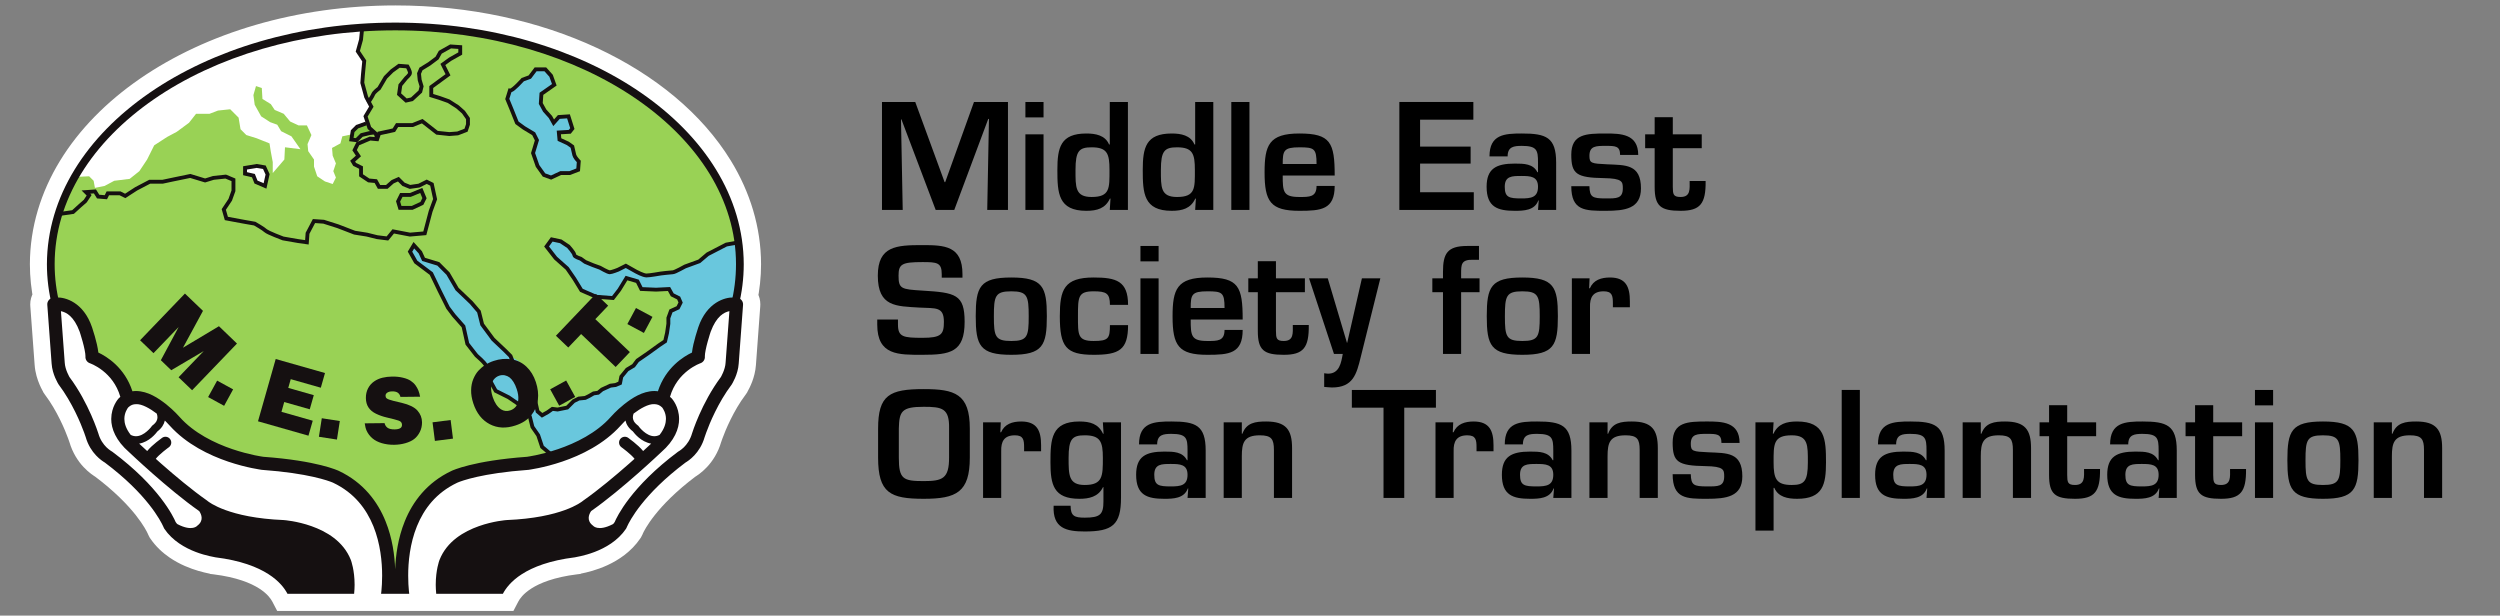 <?xml version="1.0" encoding="utf-8"?>
<!-- Generator: Adobe Illustrator 16.0.4, SVG Export Plug-In . SVG Version: 6.00 Build 0)  -->
<!DOCTYPE svg PUBLIC "-//W3C//DTD SVG 1.1//EN" "http://www.w3.org/Graphics/SVG/1.1/DTD/svg11.dtd">
<svg version="1.1" id="Layer_1" xmlns="http://www.w3.org/2000/svg" xmlns:xlink="http://www.w3.org/1999/xlink" x="0px" y="0px"
	 width="694.465px" height="171px" viewBox="0 0 694.465 171" enable-background="new 0 0 694.465 171" xml:space="preserve">
<rect x="0" y="0" width="694.465" height="171" fill="#808080" stroke="none"/>
<g>
	<g>
		<path fill="#FFFFFF" d="M205.633,83.022l4.669,0.967c0.712-3.441,1.109-6.987,1.109-10.604v-0.019v0.004
			c-0.024-10.28-3.059-20.042-8.389-28.739c-8.005-13.059-21.063-23.786-37.182-31.303c-16.128-7.51-35.372-11.813-55.983-11.82
			C82.373,1.524,57.321,9.152,38.847,21.885c-9.231,6.373-16.827,14.043-22.156,22.749c-5.33,8.696-8.366,18.459-8.389,28.739v0.014
			c0,3.595,0.388,7.122,1.094,10.552l4.671-0.963l-2.441-4.096c-0.966,0.576-1.767,1.384-2.333,2.354
			c-0.566,0.971-0.895,2.117-0.894,3.307c0,0.162,0.005,0.325,0.019,0.491l0.001,0.026l1.201,16.294l-0.001-0.017
			c0.161,2.279,0.797,4.14,1.371,5.491c0.289,0.677,0.568,1.229,0.784,1.625c0.105,0.198,0.198,0.356,0.254,0.456l0.032,0.057
			l0.01,0.017l2.488-1.405l-2.521,1.348l0.033,0.058l2.488-1.405l-2.521,1.348l3.804-2.033l-3.868,1.906l0.064,0.127l3.804-2.033
			l-3.868,1.906l4.177-2.058l-4.341,1.685c0.086,0.218,0.131,0.304,0.165,0.373l4.177-2.058l-4.341,1.685l0.195,0.501l0.398,0.59
			l0.066,0.095l0.07,0.097c3.29,4.358,5.575,9.827,6.384,12.08l0.006,0.015l0.003,0.013c0.13,0.348,0.222,0.614,0.283,0.795
			l0.073,0.218l0.037,0.107l0.053,0.148c0.018,0.045,0.036,0.1,0.094,0.231c0.031,0.071,0.068,0.155,0.156,0.322
			c0.045,0.087,0.102,0.193,0.208,0.359c0.117,0.169,0.246,0.388,0.636,0.786l3.374-3.372l-4.586,1.309
			c0.884,3.108,2.469,5.442,3.954,7.024c1.485,1.587,2.903,2.487,3.526,2.854l2.422-4.108l-2.862,3.813
			c11.139,8.365,14.341,15.056,14.736,15.909l4.348-1.962l-4.375,1.902c0.098,0.221,0.125,0.284,0.131,0.295l0.049,0.113
			l0.236,0.469l0.139,0.273l0.17,0.254c1.535,2.267,3.438,3.996,5.355,5.313c2.887,1.975,5.819,3.068,8.069,3.732
			c1.126,0.331,2.086,0.546,2.773,0.688c0.34,0.069,0.619,0.12,0.781,0.15l0.092,0.018l0.022,0.005l0.608-3.011l-0.738,2.98
			l0.13,0.03l0.608-3.011l-0.738,2.98l1.061-4.277l-1.329,4.202c0.142,0.045,0.215,0.062,0.268,0.075l1.061-4.277l-1.329,4.202
			l1.402-4.436l-1.7,4.331c0.135,0.053,0.226,0.082,0.298,0.104l1.402-4.436l-1.7,4.331l1.729-4.404l-2.331,4.118
			c0.293,0.162,0.468,0.231,0.602,0.286l1.729-4.404l-2.331,4.118l0.823,0.466l0.939,0.115c6.458,0.804,10.371,2.437,12.724,3.941
			c2.354,1.518,3.231,2.891,3.648,3.662l1.337,2.563h65.625l1.337-2.563c0.418-0.774,1.295-2.145,3.646-3.662
			c2.353-1.505,6.263-3.138,12.72-3.941l0.933-0.115l0.818-0.461l-2.317-4.117l1.649,4.427c0.143-0.056,0.323-0.12,0.667-0.31
			l-2.317-4.117l1.649,4.427l-1.585-4.259l1.135,4.402c0.081-0.023,0.182-0.045,0.45-0.144l-1.585-4.259l1.135,4.402l-0.805-3.117
			l0.636,3.155c0.003-0.002,0.023-0.004,0.168-0.038l-0.805-3.117l0.636,3.155c0.018-0.005,0.341-0.062,0.731-0.142
			c1.425-0.285,4.184-0.909,7.256-2.328c1.537-0.713,3.164-1.632,4.737-2.841c1.574-1.209,3.101-2.72,4.37-4.596l0.163-0.243
			l0.317-0.616l0.176-0.345l0.118-0.369l-3.904-1.254l3.776,1.604c0.02-0.051,0.062-0.148,0.128-0.351l-3.904-1.254l3.776,1.604
			l-1.128-0.482l1.117,0.51l0.011-0.027l-1.128-0.482l1.117,0.51l0.021-0.049l0.024-0.053l0.023-0.05
			c0.397-0.854,3.59-7.542,14.734-15.907l-2.861-3.813l2.419,4.108c0.626-0.369,2.043-1.268,3.524-2.854
			c1.486-1.582,3.073-3.913,3.958-7.019l-4.584-1.314l4.566,1.372l-4.376-1.315l4.364,1.36l0.013-0.045l-4.376-1.315l4.364,1.36
			l-0.041-0.013l0.041,0.013l-0.041-0.013l0.041,0.013c0.019-0.059,0.138-0.425,0.361-1.028c0.818-2.271,3.096-7.733,6.387-12.092
			l0.08-0.106l0.171-0.256l0.25-0.377l0.177-0.421l-4.282-1.8l4.147,2.092c0.028-0.056,0.065-0.128,0.135-0.292l-4.282-1.8
			l4.147,2.092l-3.646-1.84l3.566,1.992l0.08-0.152l-3.646-1.84l3.566,1.992l-1.84-1.027l1.831,1.041l0.009-0.014l-1.84-1.027
			l1.831,1.041c0,0,0.067-0.113,0.144-0.249c0.282-0.502,0.789-1.448,1.264-2.701c0.469-1.257,0.927-2.844,1.059-4.713l-0.003,0.015
			l1.201-16.328l-4.756-0.351l4.751,0.401c0.016-0.189,0.022-0.373,0.022-0.552c0.001-1.14-0.301-2.234-0.817-3.169
			c-0.519-0.935-1.248-1.723-2.134-2.311L205.633,83.022l4.669,0.967L205.633,83.022l-2.637,3.976l1.618-2.441l-2.561,1.415
			c0.232,0.421,0.553,0.766,0.943,1.026l1.618-2.441l-2.561,1.415l2.616-1.445h-2.988c-0.001,0.521,0.14,1.03,0.372,1.445
			l2.616-1.445h-2.988h2.973l-2.962-0.25l-0.011,0.25h2.973l-2.962-0.25l-0.004,0.027l-1.202,16.372l-0.002,0.014
			c-0.047,0.783-0.326,1.703-0.625,2.394c-0.148,0.344-0.295,0.632-0.404,0.835l-0.14,0.249l-0.07,0.122l-0.069,0.123l-0.066,0.13
			c-0.033,0.063-0.073,0.141-0.143,0.31l4.396,1.848l-3.969-2.646l-0.097,0.144l3.969,2.647l-3.814-2.863
			c-4.213,5.637-6.68,11.741-7.715,14.531c-0.162,0.439-0.283,0.789-0.366,1.041l-0.101,0.299l-0.027,0.092l-0.011,0.031
			l-0.006,0.016l-0.015,0.05l-0.008,0.028l-0.007,0.027c-0.418,1.45-1.102,2.428-1.754,3.13c-0.655,0.7-1.244,1.06-1.398,1.149
			l-0.228,0.137l-0.212,0.159c-12.425,9.303-16.73,17.425-17.707,19.618l4.348,1.96l-4.303-2.061
			c-0.151,0.325-0.232,0.488-0.361,0.877l4.539,1.459l-4.244-2.172l-0.185,0.357l4.247,2.173l-3.953-2.672
			c-0.732,1.087-1.715,2.013-2.853,2.797c-1.7,1.171-3.737,1.974-5.348,2.439c-0.806,0.236-1.5,0.393-2.003,0.496
			c-0.252,0.052-0.455,0.09-0.63,0.122l-0.294,0.056c-0.064,0.017-0.135,0.03-0.277,0.065c-0.071,0.02-0.161,0.041-0.314,0.093
			c-0.078,0.026-0.171,0.057-0.302,0.109c-0.132,0.055-0.299,0.124-0.561,0.27l2.338,4.156l-0.587-4.732
			c-7.552,0.935-12.904,2.953-16.686,5.371c-3.778,2.404-5.901,5.228-6.964,7.285l4.229,2.206v-4.769H79.889v4.769l4.229-2.203
			c-1.061-2.061-3.184-4.887-6.966-7.289c-3.78-2.418-9.136-4.436-16.688-5.37l-0.588,4.732l2.351-4.15
			c-0.35-0.195-0.538-0.261-0.687-0.32c-0.281-0.103-0.397-0.128-0.498-0.157c-0.184-0.047-0.258-0.058-0.334-0.075
			c-0.254-0.051-0.44-0.081-0.75-0.145c-1.033-0.202-3.065-0.681-5.111-1.631c-1.022-0.473-2.035-1.057-2.933-1.747
			c-0.896-0.69-1.672-1.477-2.28-2.378l-3.951,2.672l4.259-2.146l-0.181-0.358l-4.258,2.146l4.363-1.922l-0.018-0.045l-0.092-0.21
			l-0.013-0.032l-0.014-0.028c-0.979-2.192-5.289-10.313-17.708-19.616l-0.211-0.159l-0.229-0.137
			c-0.157-0.09-0.746-0.45-1.401-1.149c-0.651-0.702-1.333-1.677-1.748-3.125l-0.341-1.188l-0.873-0.875l-3.373,3.37l4.007-2.584
			c-0.116-0.168-0.247-0.386-0.635-0.786l-3.373,3.37l4.007-2.584l-4.001,2.581l4.308-2.03c-0.054-0.106-0.104-0.229-0.307-0.551
			l-4.001,2.581l4.308-2.03l-4.263,2.01l4.395-1.697c-0.022-0.057-0.043-0.119-0.132-0.312l-4.263,2.01l4.395-1.697l-4.042,1.561
			l4.094-1.42l-0.052-0.141l-4.042,1.561l4.094-1.42l-2.213,0.766l2.22-0.743l-0.007-0.022l-2.213,0.766l2.22-0.743
			c-0.007-0.021-0.068-0.207-0.147-0.437c-0.082-0.238-0.19-0.549-0.329-0.921l0.004,0.014l0.005,0.014
			c-1.035-2.805-3.506-8.902-7.715-14.54l-3.816,2.863l3.952-2.672l-0.098-0.146l-3.95,2.672l4.445-1.726
			c-0.078-0.2-0.123-0.29-0.158-0.365c-0.068-0.138-0.098-0.188-0.124-0.238c-0.084-0.15-0.104-0.185-0.152-0.268
			c-0.142-0.251-0.408-0.743-0.651-1.382c-0.241-0.629-0.438-1.378-0.478-2.028l-0.001-0.017L17.93,84.312v0.01l-2.951,0.219h2.96
			l-0.009-0.219l-2.951,0.219h2.96h-2.968l2.565,1.494c0.252-0.431,0.403-0.957,0.402-1.494h-2.968l2.565,1.494l-2.519-1.467
			l1.492,2.504c0.422-0.251,0.773-0.604,1.027-1.037l-2.519-1.467l1.492,2.504l2.915-1.735l-0.686-3.323
			c-0.584-2.84-0.897-5.719-0.897-8.628v0.013c0.028-8.419,2.468-16.396,6.984-23.787c6.765-11.074,18.308-20.763,33.074-27.636
			c14.755-6.876,32.678-10.929,51.959-10.929c25.706-0.007,48.995,7.22,65.59,18.688c8.303,5.728,14.924,12.494,19.441,19.877
			c4.517,7.39,6.956,15.366,6.985,23.786v-0.013c0,2.92-0.32,5.812-0.912,8.668l-0.655,3.159l2.688,1.785L205.633,83.022"/>
	</g>
	<g>
		<path fill="#99D255" d="M204.108,84.79c0.931-3.712,1.419-7.521,1.419-11.409c0-36.466-42.852-66.022-95.708-66.022
			c-52.861,0-95.706,29.557-95.706,66.022c0,3.937,0.497,7.791,1.448,11.534l5.792,2.174l3.226,6.439l1.073,4.658l4.295,2.861
			l3.579,4.301l2.145,5.009l5.375,1.07l5.363,3.585l7.526,6.441l15.742,6.805l13.25,2.502l10.018,2.151l8.596,5.721l2.184,7.541
			l3.541,8.931l0.719,6.801l4.296,1.077l0.358-13.963l7.518-12.89l7.519-3.577l12.171-3.222l10.736-0.717l10.024-3.939l9.306-6.085
			l5.726-6.078l3.227-1.796l3.577-0.358l1.792-0.355l2.504-5.374l3.938-3.221l2.861-2.864l1.793-6.805l2.147-4.649l2.866-2.144
			L204.108,84.79"/>
	</g>
	<g>
		<path fill="#99D255" d="M127.134,29.729l-2.502-1.614l-2.511-0.892l-2.323-0.715v-2.331l2.68-1.97l1.971-1.432l-1.43-2.858
			l1.968-1.435l2.863-1.612v-1.788l-2.683-0.181l-2.866,1.615l-0.894,1.608l-2.145,1.61l-2.328,1.431l-0.536,1.254l0.177,1.788
			l0.535,1.794l-0.356,1.432l-2.329,2.146l-1.609,0.354l-1.969-1.787l0.358-2.502l1.611-1.97c0,0,1.076-0.899,1.076-1.435
			c0-0.542-0.718-1.793-0.718-1.793l-2.328-0.177l-1.97,1.429l-1.791,1.794l-1.788,3.043c0,0-1.432,1.074-1.608,1.611
			c-0.182,0.538-1.434,2.69-1.434,2.69l-0.541,1.428l-0.351-2.775l-1.349-4.829l1.082-5.643l-2.151-3.22l1.337-4.03l-0.172-2.077
			C58.645,10.57,24.991,31.719,16.297,59.289l0.083,0.02l0.143,0.128l3.759-0.536l1.968-1.791l1.432-1.25l1.075-1.611l-0.893-0.898
			l2.506-0.181l0.896,1.436l2.145,0.181l0.537-1.078h3.403l1.433,0.716l3.042-1.971l3.755-1.967h3.581l2.507-0.536l5.19-1.07
			l4.116,1.249l2.329-0.717l3.402-0.357l2.143,0.895v3.042l-0.896,2.505l-1.789,2.688l0.713,2.506l4.838,0.893l3.04,0.536
			c0,0,2.508,1.437,3.043,1.967c0.539,0.536,4.836,2.151,4.836,2.151l4.115,0.719l2.504,0.353l0.179-2.504l1.794-3.402l2.684,0.181
			l3.933,1.254l4.66,1.785l3.395,0.543l2.866,0.709l2.864,0.363l1.609-1.974l4.656,0.902l4.114-0.36l1.614-6.089l1.247-3.395
			l-0.894-4.118l-1.428-0.718l-2.146,1.074l-2.506,0.36l-1.791-0.716l-1.433-1.433l-1.611,0.715l-1.611,1.434h-2.147l-0.895-1.612
			l-1.972-0.179l-2.149-1.435v-2.148l-1.782-0.895l-0.541-0.894l1.611-1.429l-1.07-1.613l0.89-1.789l3.404-1.43l1.967,0.182
			l0.537-1.621l4.115-0.889l0.895-1.434h4.296l2.682-1.073l4.12,3.226l3.4,0.354l2.327-0.185l2.33-0.889l0.535-1.609V32.95
			l-1.252-1.796L127.134,29.729"/>
	</g>
	<g>
		<path fill="#69C7DD" d="M204.814,67.399l-3.042,0.538l-5.19,2.688l-2.327,1.967l-3.939,1.431c0,0-2.865,1.609-3.4,1.609
			c-0.533,0-3.397,0.36-3.397,0.36s-3.048,0.539-3.939,0.539c-0.899,0-2.866-1.076-2.866-1.076l-2.862-1.609l-2.148,1.07
			c0,0-1.793,0.716-2.326,0.716c-0.54,0-2.686-1.252-2.686-1.252l-1.969-0.716l-2.151-0.891l-1.254-0.896
			c0,0-1.785-0.54-1.785-1.078c0-0.532-1.617-2.327-1.617-2.327l-2.145-1.429l-2.504-0.534l-1.431,1.963l2.506,3.227l3.217,2.864
			l1.973,2.862l1.966,3.216l4.117,1.794l4.648,0.356l1.795-2.324l1.967-3.223l3.048,0.897l1.071,2.144l4.117,0.182l3.577-0.182
			l0.896,1.615l1.791,0.892l0.536,1.254l-0.715,1.431l-1.965,0.898l-0.724,1.969v1.613l-0.356,2.506l-0.536,2.323l-1.613,1.072
			l-3.221,2.328l-2.858,1.967l-1.078,1.437l-1.79,1.07l-1.611,1.968l-0.355,1.797l-1.252,0.53l-1.435,0.181l-2.328,1.072
			l-1.077,0.897l-1.25,0.179l-1.252,0.718l-1.076,0.532l-1.789,0.182l-1.433,0.712l-1.791,1.796l-2.686,0.532l-1.425-0.178
			l-1.258,0.896l-1.61,0.894l-1.257-1.077l-1.068-4.826v-4.652l-4.119-4.479l-2.328-1.43l-1.602-1.611l-3.23-3.048l-3.039-4.111
			l-0.899-3.581l-2.143-2.506l-3.938-3.76l-2.507-4.293l-1.43-1.429l-1.256-1.256l-2.322-0.716l-1.79-0.534l-0.897-1.975
			l-1.794-1.963l-1.067,1.785l1.61,2.868l4.294,3.219l2.323,4.832l2.328,4.652l1.616,2.148l2.682,3.047l1.07,4.829l2.51,3.223
			c0,0,2.505,2.149,2.686,2.866c0.18,0.715,0.713,3.397,0.713,3.397l1.968,3.582l3.583,1.788l3.938,2.682l1.971,2.693l0.713,2.857
			l1.61,2.33l1.073,3.219l2.33,1.968l4.293-0.087l7.788-3.491l3.13-2.862l4.297-3.934l4.653-3.943l5.369-1.432l1.792-0.355
			l3.578-6.267l2.864-2.328l3.848-1.967l0.806-7.702l5.102-5.719l2.77-0.72l1.767-2.549l0.024-6.936v-6.173L204.814,67.399"/>
	</g>
	<g>
		<path fill="#FFFFFF" d="M100.284,11.025V8.878l0.129-1.206c-36.261,2.436-66.599,18.844-79.556,41.316l0.022,0.021l0.119,0.138
			l3.759-0.18l1.251,1.249l0.362,1.97l2.682-0.533l2.685-1.437l4.294-0.531l2.687-2.148l2.148-3.224l1.967-3.94l3.574-2.32
			l2.693-1.44l3.399-2.503l1.97-2.507h3.756l2.331-0.893l3.394-0.358l2.329,2.327l0.537,3.222l1.608,1.611l2.867,0.895l3.578,1.428
			l0.363,2.33l0.535,2.864v3.041l3.225-3.756l0.176-3.402l4.293,0.535l-2.504-3.576l-2.863-1.432l-1.076-1.791l-1.965-0.714
			l-2.504-1.614l-1.795-3.219l-0.357-2.686l0.715-2.506l1.615,0.538l0.18,3.043l2.327,1.434l1.073,1.611l2.505,1.07l1.789,2.148
			l2.326,1.078h2.327l1.256,2.684l-1.077,2.509l0.183,1.964l1.612,2.327v1.966l0.893,2.688l2.145,1.431l2.148,0.718l0.897-1.793
			l-0.717-1.786l0.717-2.151l-0.897-2.145l-0.178-2.147l2.328-1.258l0.533-1.965l2.776-0.585l1.212-2.011l3.082-1.073l-0.625-2.059
			l1.431-2.148l-0.367-1.275l-0.887-1.767l-1.071-3.942l0.541-6.083l-1.794-2.679l0.363-1.255L100.284,11.025"/>
	</g>
	<g>
		<path fill="#FFFFFF" d="M105.835,149.376l-2.144-5.366l-3.581-5.377l-4.656-4.288l-6.447-2.864l-10.374-1.792l-8.592-1.43
			l-11.456-3.226l-7.521-5.367l-4.293-3.934l-4.654-3.943l-4.292-1.073l-2.507-1.432l-2.147-3.936l-3.935-3.225l-2.864-3.22
			l-1.791-2.506l-2.146-6.805l-1.435-3.574l-5.01-0.72l-1.435,0.357l0.716,6.082l0.362,8.955l1.43,4.655l2.505,3.936l2.867,4.651
			l2.866,8.235l2.501,3.936l4.654,3.582l5.729,5.368l5.367,6.087l3.581,4.652l2.147,3.224l6.441,3.575l9.309,1.789l6.804,1.077
			l8.229,6.086l0.432,3.402h27.848v-4.12l-1.077-6.445L105.835,149.376 M203.199,85.299l-5.01,0.72l-1.432,3.574l-2.151,6.805
			l-1.785,2.506l-2.869,3.22l-3.936,3.225l-2.146,3.936l-2.507,1.432l-4.294,1.073l-4.653,3.943l-4.297,3.934l-7.517,5.367
			l-11.458,3.226l-8.591,1.43l-10.381,1.792l-6.443,2.864l-4.649,4.288l-3.579,5.377l-2.147,5.366l-1.436,5.008l-1.073,6.445v4.12
			h27.85l0.426-3.402l8.235-6.086l6.799-1.077l9.313-1.789l6.437-3.575l2.152-3.224l3.576-4.652l5.375-6.087l5.724-5.368
			l4.651-3.582l2.507-3.936l2.865-8.235l2.863-4.651l2.504-3.936l1.432-4.655l0.36-8.955l0.712-6.082L203.199,85.299z"/>
	</g>
	<g>
		<path fill="#151011" d="M204.966,82.75c-0.103-0.019-0.546-0.109-1.235-0.109c-2.246-0.104-7.395,1.266-9.775,8.32
			c-0.011,0.121-1.405,4.038-1.737,6.975c-2.299,1.086-7.314,4.132-9.463,10.758c-0.344-0.053-0.686-0.079-1.026-0.076
			c-3.299,0.05-6.151,1.959-8.355,3.689c-2.195,1.76-3.67,3.464-3.719,3.52c-3.948,4.448-9.784,7.289-14.647,8.936
			c-2.434,0.823-4.613,1.356-6.175,1.689c-1.387,0.291-2.25,0.402-2.434,0.438c-15.03,1.087-20.755,3.812-21.001,3.931
			c-6.781,3.204-10.767,8.543-12.959,13.988c-1.899,4.696-2.523,9.479-2.668,13.33c-0.143-3.851-0.766-8.634-2.667-13.33
			c-2.186-5.445-6.171-10.784-12.955-13.988c-0.25-0.119-5.974-2.844-21.007-3.931c-0.179-0.035-1.046-0.146-2.432-0.438
			c-1.559-0.333-3.74-0.866-6.168-1.689c-4.871-1.646-10.712-4.487-14.651-8.936c-0.045-0.056-1.53-1.76-3.72-3.52
			c-2.207-1.73-5.06-3.64-8.358-3.689c-0.338-0.003-0.682,0.023-1.03,0.076c-2.147-6.626-7.157-9.672-9.461-10.758
			c-0.331-2.937-1.724-6.854-1.739-6.975c-2.375-7.054-7.526-8.424-9.772-8.32c-0.686,0-1.132,0.09-1.233,0.109
			c-0.892,0.19-1.51,1.013-1.44,1.927l1.201,16.337c0.209,3.058,1.827,5.555,1.878,5.685l0.1,0.146
			c3.749,4.998,6.126,10.78,7.049,13.31c0.295,0.795,0.436,1.249,0.437,1.256c1.304,4.556,4.535,6.618,5.32,7.079
			c11.776,8.832,15.53,16.237,16.22,17.761c0.094,0.218,0.121,0.275,0.121,0.275l0.182,0.358c4.539,6.712,13.997,7.82,14.192,7.932
			c14.011,1.74,18.537,7.297,20.012,10.13H98.37c0.079-0.871,0.136-1.721,0.136-2.49c-0.003-4.123-0.981-6.729-1.038-6.892
			c-2.072-5.265-6.878-7.958-10.925-9.397c-4.081-1.449-7.604-1.688-7.753-1.704c-15.274-0.617-20.756-5-21.128-5.293l-0.006-0.005
			l-0.076-0.076l-0.094-0.064c-4.13-2.885-8.938-6.914-12.682-10.21c-0.53-0.475-1.04-0.92-1.526-1.363
			c0.333-0.476,1.269-1.35,2.083-2.014c0.833-0.688,1.542-1.195,1.542-1.195c0.725-0.523,0.89-1.527,0.366-2.249
			c-0.516-0.722-1.528-0.891-2.247-0.367c-0.055,0.073-2.674,1.864-4.137,3.666c-1.042-0.95-1.81-1.669-2.227-2.06
			c2.793-0.489,4.593-2.76,5.091-3.409c1.178-0.882,1.818-1.965,2.044-3.002c0.165,0.165,0.324,0.325,0.457,0.463
			c0.576,0.582,0.885,0.94,0.901,0.953c9.3,10.334,25.411,12.209,25.563,12.278l0.042,0.006h0.057
			c12.873,0.929,18.521,3.071,19.562,3.504c0.147,0.065,0.171,0.078,0.193,0.086c5.857,2.793,9.187,7.245,11.154,12.064
			c1.946,4.809,2.438,9.962,2.431,13.751c0,1.707-0.095,3.146-0.194,4.141c-0.032,0.366-0.068,0.643-0.098,0.879h7.815
			c-0.025-0.236-0.063-0.513-0.094-0.879c-0.098-0.994-0.192-2.434-0.192-4.141c-0.006-3.789,0.476-8.942,2.429-13.751
			c1.964-4.819,5.292-9.271,11.159-12.064c0.017-0.008,0.039-0.021,0.193-0.086c1.031-0.433,6.688-2.575,19.556-3.504h0.059
			l0.045-0.006c0.152-0.069,16.258-1.944,25.566-12.278c0.014-0.013,0.315-0.371,0.897-0.953c0.136-0.138,0.292-0.298,0.454-0.463
			c0.226,1.037,0.863,2.12,2.045,3.002c0.493,0.649,2.294,2.92,5.09,3.409c-0.414,0.391-1.188,1.109-2.226,2.06
			c-1.466-1.802-4.082-3.593-4.138-3.666c-0.724-0.523-1.73-0.354-2.251,0.367c-0.52,0.722-0.353,1.726,0.371,2.249
			c0,0,0.709,0.508,1.542,1.195c0.817,0.664,1.751,1.538,2.083,2.014c-0.485,0.443-0.996,0.889-1.53,1.363
			c-3.742,3.296-8.55,7.325-12.672,10.21l-0.099,0.064l-0.077,0.076l-0.012,0.005c-0.367,0.293-5.851,4.676-21.121,5.293
			c-0.152,0.017-3.675,0.255-7.751,1.704c-4.051,1.439-8.856,4.133-10.923,9.397c-0.062,0.163-1.036,2.769-1.038,6.892
			c0,0.77,0.052,1.619,0.132,2.49h18.519c1.476-2.833,6.001-8.39,20.009-10.13c0.196-0.111,9.655-1.22,14.196-7.932l0.183-0.358
			c0,0,0.023-0.058,0.119-0.275c0.692-1.523,4.444-8.929,16.219-17.761c0.784-0.461,4.013-2.523,5.321-7.079
			c0.002-0.007,0.146-0.461,0.441-1.256c0.918-2.529,3.292-8.312,7.049-13.31l0.096-0.146c0.05-0.13,1.672-2.627,1.875-5.685
			l1.209-16.337C206.474,83.763,205.856,82.94,204.966,82.75 M55.299,141.951l0.054,0.041c0.616,0.922,1.323,2.639-0.53,4.027
			c0,0-1.346,1.746-5.504-0.402l-0.18-0.143c-0.119-0.15-0.245-0.291-0.344-0.451c-0.609-1.447-4.548-9.793-17.58-19.524
			l-0.252-0.161l-0.052-0.032c-0.06-0.036-0.159-0.099-0.293-0.193c-0.256-0.176-0.636-0.468-1.046-0.863
			c-0.817-0.813-1.752-2.044-2.265-3.875c-0.044-0.102-2.596-8.362-8.013-15.64l-0.139-0.26c-0.123-0.226-0.289-0.562-0.453-0.951
			c-0.343-0.789-0.67-1.84-0.718-2.747l-1.061-14.341c1.474,0.309,3.6,1.367,5.205,5.71c-0.001,0.006,0.413,1.227,0.823,2.729
			c0.416,1.475,0.801,3.312,0.785,4.05v0.104c-0.065,0.828,0.444,1.607,1.245,1.879c0,0,0.052,0.012,0.223,0.085
			c0.177,0.066,0.439,0.18,0.77,0.345c0.661,0.329,1.58,0.852,2.555,1.622c1.857,1.465,3.877,3.754,4.898,7.275
			c-0.146,0.124-0.295,0.257-0.428,0.4l-0.039,0.032l-0.032,0.033c-0.136,0.17-2.003,2.229-2.03,5.676
			c-0.017,2.713,1.292,6.034,4.95,9.22C35.883,125.625,46.67,135.897,55.299,141.951z M42.37,118.174l-0.141,0.104l-0.094,0.145
			c0-0.003-0.112,0.154-0.334,0.421c-0.236,0.264-0.573,0.635-0.995,0.985c-0.826,0.726-1.944,1.356-3.034,1.347
			c-0.456,0-0.931-0.105-1.46-0.366c-1.404-1.806-1.752-3.283-1.764-4.434c-0.012-1.68,0.848-2.928,1.062-3.193
			c0.731-0.694,1.363-0.895,2.203-0.914c1.609-0.09,3.861,1.209,5.73,2.624c0.112,0.328,0.197,0.67,0.197,1.018
			C43.725,116.581,43.529,117.291,42.37,118.174z M178.736,119.828c-0.416-0.351-0.761-0.722-0.991-0.985
			c-0.229-0.267-0.331-0.424-0.331-0.421l-0.104-0.145l-0.14-0.104c-1.153-0.883-1.352-1.593-1.373-2.265
			c0-0.348,0.083-0.689,0.204-1.018c1.864-1.415,4.118-2.714,5.728-2.624c0.839,0.02,1.472,0.22,2.202,0.914
			c0.213,0.266,1.078,1.514,1.062,3.193c-0.017,1.15-0.356,2.628-1.765,4.434c-0.524,0.261-1,0.366-1.456,0.366
			C180.68,121.185,179.568,120.554,178.736,119.828z M201.556,100.776c-0.043,0.907-0.372,1.958-0.712,2.747
			c-0.167,0.389-0.337,0.726-0.453,0.951l-0.141,0.26c-5.419,7.277-7.97,15.538-8.006,15.64c-0.519,1.831-1.455,3.062-2.271,3.875
			c-0.409,0.396-0.793,0.688-1.044,0.863c-0.136,0.095-0.239,0.157-0.297,0.193l-0.056,0.032l-0.251,0.161
			c-13.031,9.731-16.969,18.077-17.579,19.524c-0.1,0.16-0.224,0.301-0.335,0.451l-0.185,0.143
			c-4.163,2.148-5.504,0.402-5.504,0.402c-1.856-1.389-1.145-3.105-0.535-4.027l0.049-0.041c8.639-6.054,19.426-16.326,19.46-16.356
			c3.658-3.186,4.967-6.507,4.945-9.22c-0.021-3.447-1.892-5.506-2.025-5.676l-0.035-0.033l-0.033-0.032
			c-0.138-0.144-0.286-0.276-0.436-0.4c1.023-3.521,3.051-5.811,4.905-7.275c0.973-0.771,1.894-1.293,2.55-1.622
			c0.326-0.165,0.596-0.278,0.771-0.345c0.174-0.073,0.221-0.085,0.221-0.085c0.799-0.271,1.312-1.051,1.239-1.879v-0.104
			c-0.017-0.737,0.374-2.575,0.791-4.05c0.41-1.502,0.828-2.723,0.828-2.729c1.604-4.343,3.725-5.401,5.2-5.71L201.556,100.776z"/>
	</g>
	<g>
		<path fill="#151011" d="M13.032,73.386c0.104-37.402,43.591-67.099,96.787-67.108c53.19,0.009,96.682,29.707,96.783,67.108
			c0,3.975-0.497,7.876-1.454,11.668l-2.082-0.53c0.914-3.618,1.385-7.34,1.385-11.138c0.007-17.797-10.449-33.992-27.563-45.809
			C159.775,15.77,136.049,8.429,109.819,8.429c-26.231,0-49.961,7.341-67.07,19.148C25.63,39.394,15.181,55.589,15.181,73.386
			c0,3.837,0.487,7.602,1.423,11.26l-2.079,0.532C13.542,81.349,13.032,77.407,13.032,73.386"/>
	</g>
	<g>
		<polyline fill="#83C742" points="101.716,34.289 99.215,35.188 97.961,36.439 97.604,38.766 99.034,38.942 100.469,37.514 
			102.615,36.974 104.046,36.798 		"/>
	</g>
	<g>
		<polyline fill="#151011" points="38.908,94.52 51.371,81.548 56.384,86.353 50.827,96.596 60.82,90.617 65.83,95.434 
			53.362,108.404 49.606,104.797 56.6,97.518 47.568,102.842 44.681,100.064 49.633,90.828 42.639,98.104 38.908,94.52 		"/>
	</g>
	<g>
		<polyline fill="#151011" points="60.317,105.732 64.757,108.161 62.259,112.732 57.814,110.297 60.317,105.732 		"/>
	</g>
	<g>
		<polyline fill="#151011" points="71.669,117.031 76.588,99.728 90.278,103.621 89.119,107.702 80.763,105.324 80.075,107.754 
			87.166,109.771 86.046,113.695 78.953,111.679 78.186,114.401 86.874,116.87 85.687,121.026 71.669,117.031 		"/>
	</g>
	<g>
		<polyline fill="#151011" points="89.389,116.182 94.395,116.957 93.593,122.107 88.589,121.328 89.389,116.182 		"/>
	</g>
	<g>
		<path fill="#151011" d="M116.699,110.2l-5.453,0.055c-0.129-0.516-0.379-0.908-0.739-1.162c-0.364-0.258-0.875-0.383-1.546-0.374
			c-0.646,0.007-1.148,0.148-1.485,0.428c-0.255,0.207-0.384,0.472-0.375,0.805c0,0.285,0.096,0.514,0.291,0.683
			c0.278,0.242,0.925,0.487,1.95,0.736l2.239,0.531c2.071,0.49,3.527,1.201,4.37,2.135c0.837,0.937,1.271,2.024,1.282,3.263
			c0.009,0.993-0.196,1.897-0.621,2.717c-0.417,0.819-0.938,1.467-1.564,1.944c-0.619,0.483-1.431,0.861-2.422,1.148
			c-0.998,0.288-2.041,0.437-3.146,0.449c-1.203,0.012-2.343-0.137-3.4-0.446c-1.067-0.31-1.95-0.767-2.644-1.365
			c-0.688-0.59-1.217-1.288-1.582-2.076c-0.254-0.563-0.437-1.251-0.537-2.073l5.51-0.061c0.131,0.569,0.414,1.001,0.846,1.307
			c0.43,0.298,1.086,0.448,1.971,0.435c0.771-0.01,1.32-0.145,1.655-0.413c0.248-0.202,0.37-0.481,0.367-0.835
			c-0.003-0.369-0.119-0.655-0.353-0.874c-0.233-0.225-0.863-0.457-1.897-0.704l-2.004-0.487c-1.048-0.242-2.034-0.589-2.955-1.035
			c-0.919-0.445-1.618-1.021-2.092-1.741c-0.477-0.712-0.709-1.581-0.728-2.606c-0.015-1.008,0.194-1.905,0.601-2.698
			c0.41-0.789,0.963-1.426,1.667-1.912c0.691-0.489,1.473-0.834,2.337-1.047c0.861-0.203,1.748-0.312,2.67-0.319
			c1.089-0.017,2.092,0.086,3.004,0.308c0.908,0.213,1.641,0.508,2.175,0.87c0.543,0.361,0.987,0.776,1.333,1.249
			c0.34,0.472,0.607,0.955,0.803,1.445C116.422,108.965,116.581,109.538,116.699,110.2"/>
	</g>
	<g>
		<polyline fill="#151011" points="120.153,117.313 125.18,116.674 125.832,121.844 120.809,122.48 120.153,117.313 		"/>
	</g>
	<g>
		<path fill="#151011" d="M143.216,118.184c-2.659,0.883-5.05,0.762-7.181-0.353c-2.13-1.12-3.654-3.042-4.55-5.764
			c-0.43-1.308-0.639-2.531-0.613-3.693c0.022-1.159,0.232-2.198,0.616-3.109c0.388-0.914,0.852-1.68,1.399-2.28
			c0.545-0.6,1.175-1.141,1.9-1.607c0.718-0.468,1.508-0.849,2.375-1.13c1.639-0.546,3.268-0.69,4.88-0.441
			c1.608,0.248,3.005,0.928,4.175,2.032c1.177,1.104,2.053,2.529,2.633,4.286c0.566,1.71,0.756,3.351,0.566,4.925
			c-0.19,1.57-0.8,3-1.829,4.285C146.558,116.615,145.103,117.562,143.216,118.184 M141.749,113.997
			c0.62-0.2,1.131-0.552,1.542-1.045c0.399-0.491,0.631-1.161,0.689-2.002c0.063-0.842-0.082-1.797-0.438-2.861
			c-0.251-0.771-0.554-1.432-0.902-1.983c-0.348-0.547-0.706-0.969-1.082-1.256c-0.377-0.282-0.815-0.482-1.325-0.596
			c-0.502-0.106-1.023-0.074-1.556,0.103c-0.599,0.195-1.1,0.556-1.515,1.075c-0.415,0.516-0.653,1.191-0.724,2.018
			c-0.064,0.831,0.076,1.78,0.432,2.848c0.529,1.604,1.299,2.738,2.306,3.406C139.964,114.208,140.82,114.306,141.749,113.997z"/>
	</g>
	<g>
		<polyline fill="#151011" points="152.833,108.138 157.27,105.699 159.78,110.255 155.338,112.702 152.833,108.138 		"/>
	</g>
	<g>
		<polyline fill="#151011" points="154.426,93.267 165.514,81.643 168.939,84.911 165.372,88.658 174.967,97.806 171.02,101.943 
			161.426,92.795 157.853,96.535 154.426,93.267 		"/>
	</g>
	<g>
		<polyline fill="#151011" points="174.269,90.021 176.663,85.562 181.252,88.019 178.864,92.489 174.269,90.021 		"/>
	</g>
	<g>
		<polyline fill="#151011" points="103.932,37.453 102.145,35.842 100.952,32.252 102.533,29.614 101.217,27.153 100.1,23.067 
			100.284,20.634 100.628,17.066 98.809,14.338 99.758,10.921 100.112,7.392 100.451,7.423 101.167,7.308 101.186,7.427 
			100.818,11.119 99.975,14.15 101.736,16.79 101.359,20.726 101.186,22.958 102.219,26.752 103.767,29.65 102.125,32.384 
			103.078,35.239 104.877,36.858 105.276,38.256 104.245,38.55 103.932,37.453 		"/>
	</g>
	<g>
		<polyline fill="#FFFFFF" points="68.072,46.636 71.292,46.103 73.438,46.46 74.336,48.432 73.618,51.654 71.111,50.575 
			70.396,48.789 68.072,48.251 68.072,46.636 		"/>
	</g>
	<g>
		<path fill="#151011" d="M70.696,50.984l-0.694-1.734l-2.472-0.578v-2.487l3.765-0.628l2.51,0.421l1.091,2.39l-0.894,4.034
			L70.696,50.984 M68.612,47.824l2.181,0.498l0.732,1.845l1.709,0.734l0.536-2.415l-0.698-1.543l-1.784-0.297l-2.677,0.449V47.824z"
			/>
	</g>
	<g>
		<polyline fill="#83C742" points="111.476,54.157 113.979,54.157 117.021,52.906 117.918,55.056 117.204,56.483 114.521,57.735 
			111.117,57.735 110.578,55.95 111.476,54.157 		"/>
	</g>
	<g>
		<path fill="#151011" d="M110.716,58.271l-0.709-2.376l0.986-1.978l0.152-0.298h2.73l3.438-1.417l1.193,2.871l-0.906,1.814
			l-2.963,1.385H110.716 M111.152,55.999l0.362,1.204h2.882l2.408-1.127l0.523-1.044l-0.596-1.427l-2.647,1.086h-2.275
			L111.152,55.999z"/>
	</g>
	<g>
		<path fill="#151011" d="M82.656,67.483l-4.17-0.725l-0.042-0.018c-0.003,0-1.08-0.402-2.228-0.879
			c-1.185-0.502-2.31-0.95-2.801-1.388c-0.169-0.182-0.943-0.702-1.622-1.113c-0.544-0.325-1.04-0.617-1.23-0.729l-2.952-0.515
			l-5.161-0.96l-0.87-3.061l1.891-2.841l0.839-2.353V50.31l-1.688-0.705l-3.215,0.338l-2.434,0.747l-4.144-1.256l-5.046,1.039
			l-2.563,0.551h-3.502l-3.603,1.883l-3.306,2.136l-1.584-0.798H30.28l-0.556,1.106l-2.775-0.23l-0.866-1.393l-1.011,0.075
			l0.375,0.373l-1.356,2.046l-1.478,1.286l-2.088,1.896l-4.169,0.603l-0.182-0.159l-0.147-0.132l0.461-0.532l-0.04-0.281
			l3.595-0.509l1.852-1.682l1.381-1.206l0.793-1.191l-1.412-1.411l4-0.286l0.919,1.476l1.515,0.128l0.526-1.05h3.856l1.273,0.639
			l2.827-1.829l3.876-2.033h3.653l2.454-0.519l5.328-1.107l4.089,1.25l2.219-0.688l3.59-0.378l2.604,1.088v3.498l-0.951,2.645
			l-1.689,2.539l0.558,1.947l4.503,0.833l3.134,0.553l0.086,0.049c0.023,0.021,2.462,1.389,3.154,2.056
			c0.052,0.091,1.336,0.72,2.438,1.155c0.999,0.407,1.94,0.767,2.153,0.85l4.054,0.702l1.931,0.279l0.147-2.046l2.003-3.805
			l3.102,0.208l4.027,1.277l4.601,1.772l3.391,0.536l2.831,0.708l2.54,0.318l1.625-1.983l4.893,0.94l3.67-0.321l1.522-5.768
			l1.198-3.255l-0.801-3.712l-0.967-0.48l-1.984,0.994l-2.735,0.39l-2.025-0.815l-1.25-1.247l-1.194,0.535l-1.702,1.509h-2.671
			l-0.911-1.637l-1.82-0.166l-2.493-1.665v-2.104l-1.64-0.817l-0.844-1.417l1.59-1.408l-0.982-1.485l1.123-2.249l3.7-1.556
			l1.686,0.151l0.5-1.5l4.188-0.912l0.935-1.489h4.487l2.879-1.155l4.239,3.321l3.199,0.333l2.194-0.165l2.025-0.78l0.425-1.281
			v-1.361l-1.12-1.597l-1.533-1.36l-2.416-1.558l-2.427-0.862l-2.702-0.837v-2.995l2.907-2.137l1.596-1.161l-0.689-1.38
			l-0.738-1.483l2.387-1.732l2.588-1.458v-0.967l-2.02-0.14l-2.591,1.458l-0.878,1.582l-2.284,1.705l-2.177,1.339l-0.418,0.977
			l0.165,1.598l0.562,1.884l-0.435,1.729l-2.552,2.355l-2.023,0.448l-2.384-2.165l0.419-2.94l1.741-2.126l0.036-0.028
			c-0.004-0.006,0.568-0.49,0.8-0.858l0.084-0.163c0.011-0.062-0.137-0.523-0.313-0.867c-0.067-0.154-0.144-0.292-0.2-0.407
			l-1.837-0.142l-1.781,1.287l-1.708,1.708l-1.812,3.083l-0.086,0.064c0,0-0.343,0.259-0.701,0.575
			c-0.36,0.297-0.738,0.751-0.721,0.775c-0.257,0.725-1.434,2.421-1.449,2.451l-0.894-0.596c0-0.01,1.229-1.846,1.324-2.195
			c0.326-0.773,1.38-1.539,1.703-1.788l1.775-3.023l1.871-1.871l2.164-1.57l2.812,0.217l0.135,0.241
			c0.009,0.058,0.741,1.187,0.787,2.057c-0.035,0.605-0.394,0.943-0.68,1.284c-0.229,0.246-0.453,0.444-0.54,0.525l-1.488,1.817
			l-0.3,2.074l1.554,1.41l1.197-0.268l2.106-1.939l0.278-1.135l-0.509-1.694l-0.191-1.979l0.654-1.535l2.43-1.498l2.054-1.542
			l0.912-1.643l3.139-1.765l3.34,0.23v2.603l-3.082,1.732l-1.595,1.159l0.33,0.67l1.097,2.195l-2.333,1.699l-2.465,1.809v1.66
			l1.966,0.606l2.565,0.915l2.595,1.665l1.688,1.5l1.386,1.982v1.867l-0.643,1.938l-2.636,1.012l-2.458,0.189l-3.605-0.384
			l-3.989-3.119l-2.498,0.995h-4.1l-0.854,1.367l-4.038,0.883l-0.577,1.724l-2.26-0.209l-3.094,1.305l-0.663,1.337l1.155,1.737
			l-1.624,1.447l0.223,0.382l1.949,0.965v2.199l1.794,1.193l2.114,0.193l0.88,1.586h1.628l1.523-1.35l2.021-0.902l1.617,1.61
			l1.553,0.627l2.277-0.33l2.308-1.156l1.904,0.954l0.98,4.526l-1.29,3.497l-1.709,6.451l-4.561,0.401l-4.417-0.852l-1.598,1.952
			l-3.187-0.403l-2.855-0.71l-3.45-0.548l-4.676-1.799l-3.875-1.232l-2.277-0.158l-1.575,2.995l-0.21,2.967L82.656,67.483"/>
	</g>
	<g>
		<path fill="#69C7DD" d="M141.63,25.167c0.717,0.178,3.583-3.047,3.583-3.047l1.971-0.714l1.612-2.148h2.682l1.612,1.791
			l0.894,2.506l-3.579,2.499l-0.18,2.689l1.076,1.969l1.609,1.79l0.895,1.61l1.437-1.61l2.674-0.181l1.079,3.402l-0.714,0.892
			l-3.039,0.184l0.17,1.968l2.328,1.071l1.255,0.899c0,0,0.361,1.606,0.538,2.33c0.176,0.712,1.25,1.785,1.25,1.785l-0.177,2.323
			l-2.325,0.896h-2.51l-2.681,1.254l-1.972-0.715l-1.795-2.505l-1.252-3.578l1.076-3.582l-0.892-1.79l-2.682-1.61l-1.967-1.432
			l-1.434-3.577l-1.255-3.044L141.63,25.167"/>
	</g>
	<g>
		<path fill="#151011" d="M150.775,49.057l-1.931-2.709l-1.334-3.813l1.065-3.541l-0.73-1.458l-2.594-1.562l-2.089-1.521
			l-1.486-3.712l-1.33-3.226l0.774-2.505l0.153-0.494l0.427,0.106l0.117-0.055c0.116-0.062,0.267-0.165,0.44-0.301
			c0.34-0.26,0.743-0.631,1.122-1.005c0.762-0.744,1.43-1.499,1.43-1.499l0.091-0.102l1.943-0.706l1.683-2.235h3.19l1.838,2.052
			l1.071,2.986l-3.704,2.594l-0.155,2.273l0.969,1.768l1.613,1.795l0.555,1.001l1.072-1.209l3.326-0.224l1.286,4.076l-1.038,1.308
			l-2.729,0.158l0.098,1.111l2.094,0.963l1.465,1.043l0.038,0.198c0,0,0.362,1.615,0.536,2.315c0.039,0.188,0.314,0.628,0.589,0.956
			c0.273,0.332,0.521,0.588,0.521,0.588l0.174,0.168l-0.22,2.92l-2.738,1.048h-2.489l-2.779,1.299L150.775,49.057 M141.488,27.463
			l1.178,2.866l1.377,3.435l1.802,1.32l2.819,1.69l1.065,2.121l-1.091,3.612l1.169,3.346l1.649,2.308l1.605,0.582l2.586-1.207h2.53
			l1.917-0.74l0.135-1.751c-0.321-0.336-1.001-1.098-1.217-1.854c-0.146-0.574-0.396-1.686-0.498-2.145l-1.045-0.743l-2.565-1.181
			l-0.254-2.831l3.356-0.202l0.387-0.484l-0.859-2.727l-2.046,0.14l-1.789,2.014l-1.234-2.219l-1.607-1.788l-1.18-2.165l0.204-3.096
			l3.455-2.418l-0.724-2.022l-1.38-1.535h-2.175l-1.549,2.062l-1.984,0.727c-0.213,0.231-0.77,0.835-1.395,1.45
			c-0.743,0.661-1.352,1.35-2.075,1.599L141.488,27.463z"/>
	</g>
	<g>
		<path fill="#151011" d="M150.119,124.45l-1.095-3.292l-1.624-2.344l-0.712-2.855l-1.853-2.526l-3.832-2.615l-3.7-1.843
			l-2.09-3.805l-0.01-0.076c0-0.003-0.543-2.694-0.718-3.38c0.041-0.041-0.626-0.871-1.258-1.44
			c-0.634-0.613-1.251-1.142-1.251-1.144l-0.044-0.037l-2.609-3.359l-1.07-4.812l-2.623-2.973l-1.642-2.187l-2.349-4.706
			l-2.269-4.709l-4.283-3.219l-1.816-3.232l1.606-2.674l2.327,2.564l0.836,1.824l1.556,0.469l2.453,0.751l1.345,1.351l1.482,1.479
			l2.501,4.291l3.924,3.746l2.232,2.602l0.899,3.604l2.95,3.986l3.2,3.024l1.688,1.687l1.169,2.97l2.928,3.194l2.396,4.508
			l1.05,4.73l0.836,0.718l1.229-0.685l1.426-1.017l1.547,0.196l2.444-0.489l1.734-1.737l1.6-0.797l1.795-0.183l0.955-0.474
			l1.342-0.771l0.099-0.014l1.103-0.163l1.01-0.835l2.471-1.143l1.44-0.185l0.92-0.396l0.327-1.634l1.758-2.151l1.782-1.069
			l1.062-1.417l2.925-2.01l3.239-2.338l1.434-0.96l0.475-2.066l0.359-2.477v-1.665l0.822-2.266l2.005-0.912l0.521-1.038
			l-0.366-0.843l-1.762-0.883l-0.812-1.463l-3.295,0.163l-4.434-0.196l-1.109-2.219l-2.428-0.711l-1.784,2.916l-1.969,2.556
			l-5.031-0.382l-4.353-1.895l-2.045-3.341l-1.93-2.813l-3.21-2.849l-2.789-3.582l1.878-2.579l2.951,0.632l2.286,1.527l0.046,0.05
			c0.006,0.005,0.415,0.456,0.832,0.995c0.385,0.544,0.804,0.973,0.901,1.593l0.078,0.06c0.119,0.088,0.311,0.198,0.52,0.288
			c0.406,0.181,0.826,0.31,0.826,0.31l0,0l0.086,0.027l1.274,0.906l2.069,0.864l2.021,0.731l0.035,0.027
			c0,0,0.531,0.308,1.119,0.613c0.552,0.305,1.276,0.603,1.299,0.568c0.076,0.013,0.707-0.153,1.184-0.323
			c0.501-0.182,0.939-0.357,0.896-0.334l2.405-1.208l3.105,1.753c0.002,0,0.477,0.258,1.059,0.515
			c0.565,0.259,1.293,0.507,1.552,0.493c0.767,0.007,3.837-0.528,3.868-0.537c0.021,0,2.822-0.35,3.471-0.357v-0.007l0.124-0.037
			c0.106-0.032,0.251-0.091,0.409-0.164c0.333-0.147,0.737-0.34,1.122-0.539c0.767-0.4,1.478-0.795,1.478-0.795l0.04-0.024
			l3.887-1.411l2.295-1.947l5.322-2.751l3.126-0.555v0.008l0.183,1.054l-2.962,0.522l-5.063,2.615l-2.358,1.997l-3.985,1.456
			c-0.158,0.087-0.789,0.436-1.479,0.784c-0.835,0.411-1.544,0.821-2.14,0.869c-0.221-0.002-1.06,0.082-1.835,0.175
			c-0.77,0.083-1.486,0.17-1.476,0.17c-0.024,0.007-3.009,0.539-4.028,0.546c-1.21-0.035-3.073-1.131-3.124-1.138l-2.623-1.476
			l-1.933,0.968c-0.05,0.004-1.712,0.717-2.522,0.756c-0.57-0.039-1.141-0.372-1.795-0.69c-0.513-0.266-0.975-0.527-1.116-0.61
			l-1.95-0.712l-2.209-0.915l-1.229-0.879c-0.159-0.05-0.509-0.175-0.874-0.339c-0.449-0.269-1.055-0.37-1.207-1.198l-0.003,0.003
			l-0.026-0.071l-0.151-0.266c-0.132-0.214-0.322-0.48-0.521-0.729c-0.305-0.388-0.617-0.747-0.728-0.875l-2.012-1.343l-2.065-0.439
			l-0.986,1.355l2.229,2.863l3.232,2.874l2.024,2.944l1.875,3.074l3.883,1.688l4.27,0.331l1.584-2.05l2.183-3.575l3.662,1.073
			l1.04,2.081l3.749,0.16l3.914-0.194l0.979,1.758l1.815,0.911l0.712,1.662l-0.913,1.824l-1.937,0.881l-0.605,1.665v1.554
			l-0.376,2.594l-0.585,2.536l-1.768,1.176l-3.235,2.333l-2.79,1.921l-1.076,1.451l-1.805,1.073l-1.469,1.793l-0.386,1.938
			l-1.583,0.678l-1.42,0.18l-2.193,1.007l-1.132,0.945l-0.156,0.021l-1.151,0.168l-1.184,0.68l-1.166,0.579l-1.788,0.18
			l-1.271,0.632l-1.843,1.842l-2.93,0.59l-0.08-0.013l-1.229-0.153l-1.13,0.804l-1.936,1.078l-1.675-1.438l-1.097-4.927
			l-2.263-4.265l-2.972-3.242l-1.158-2.944l-1.521-1.52l-3.258-3.077l-3.133-4.238l-0.888-3.561l-2.03-2.372l-3.99-3.812
			l-2.514-4.301l-1.381-1.382l-1.155-1.163l-2.195-0.67l-2.021-0.609l-0.966-2.113l-1.249-1.371l-0.538,0.901l1.401,2.489
			l4.313,3.235l2.376,4.942l2.302,4.609l1.561,2.079l2.77,3.146l1.082,4.851l2.403,3.087c0.154,0.135,0.696,0.602,1.252,1.146
			c0.667,0.678,1.338,1.276,1.563,1.96c0.163,0.673,0.607,2.896,0.702,3.348l1.846,3.354l3.461,1.73l4.043,2.76l2.083,2.847
			l0.723,2.871l1.597,2.308l1.053,3.149l2.215,1.874l-0.698,0.82L150.119,124.45"/>
	</g>
	<g>
		<polyline fill="#151011" points="96.988,39.227 97.458,36.179 98.92,34.716 101.539,33.786 101.898,34.792 99.509,35.653 
			98.46,36.696 98.215,38.3 98.843,38.374 100.192,37.025 102.516,36.449 103.982,36.265 104.114,37.328 102.711,37.506 
			100.741,37.999 99.227,39.507 96.988,39.227 		"/>
	</g>
</g>
<g>
	<path d="M265.081,58.32h-5.159l-9.519-25.156h-0.12l0.48,25.156h-5.759V28.325h9.238l8.159,22.276h0.16l7.999-22.276h9.438V58.32
		h-5.759l0.48-25.276h-0.2L265.081,58.32z"/>
	<path d="M289.882,32.604h-5.039v-4.279h5.039V32.604z M289.882,58.32h-5.039V37.324h5.039V58.32z"/>
	<path d="M308.481,55.161h-0.16c-1.28,2.76-3.6,3.399-6.559,3.399c-7.798,0-8.039-4.919-8.039-11.358
		c0-6.159,0.84-10.118,8.039-10.118c2.56,0,5.239,0.48,6.319,3.04h0.2V28.325h5.039V58.32h-5.039L308.481,55.161z M298.762,47.202
		c0,4.759-0.12,7.519,4.479,7.519c5.159,0,4.959-2.52,4.959-7.519c0-4.479-0.6-6.279-4.959-6.279
		C299.762,40.923,298.762,41.923,298.762,47.202z"/>
	<path d="M332.2,55.161h-0.16c-1.28,2.76-3.6,3.399-6.559,3.399c-7.798,0-8.039-4.919-8.039-11.358
		c0-6.159,0.84-10.118,8.039-10.118c2.56,0,5.239,0.48,6.319,3.04h0.2V28.325h5.039V58.32H332L332.2,55.161z M322.481,47.202
		c0,4.759-0.12,7.519,4.479,7.519c5.159,0,4.959-2.52,4.959-7.519c0-4.479-0.6-6.279-4.959-6.279
		C323.481,40.923,322.481,41.923,322.481,47.202z"/>
	<path d="M347.081,58.32h-5.039V28.325h5.039V58.32z"/>
	<path d="M370.759,51.642c0,6.599-3.799,6.918-9.798,6.918c-8.039,0-9.678-2.56-9.678-10.678c0-7.519,1.2-10.798,9.678-10.798
		c8.639,0,9.798,2.52,9.798,11.678h-14.438c0,4.52,0.12,5.959,4.639,5.959c2.8,0,4.759,0.04,4.759-3.079H370.759z M365.72,45.562
		c0-4.319-0.64-4.639-4.759-4.639c-4.359,0-4.639,0.92-4.639,4.639H365.72z"/>
	<path d="M394.48,40.723h14.038v4.719H394.48v7.959h14.917v4.919h-20.676V28.325h20.557v4.919H394.48V40.723z"/>
	<path d="M427.438,55.681h-0.12c-1,2.8-4.079,2.879-6.519,2.879c-4.759,0-7.839-1-7.839-6.679c0-5.039,2.64-6.439,7.839-6.439
		c2.56,0,5.079,0.04,6.279,2.4h0.16v-2.72c0-3.399-0.28-4.599-4.479-4.599c-2.2,0-3.959,0.2-3.959,2.919h-5.039
		c0-6.119,4.199-6.359,8.999-6.359c6.719,0,9.519,1.04,9.519,8.079V58.32h-5.04L427.438,55.681z M418,51.881
		c0,2.959,1.2,3.24,4.599,3.24c2.68,0,4.639-0.24,4.639-3.24c0-2.919-2.159-3-4.639-3C420.04,48.882,418,48.882,418,51.881z"/>
	<path d="M450.038,43.043c0-2.52-1.32-2.52-3.999-2.52c-2.68,0-4.52,0-4.52,2.759c0,2.08,0.56,2.16,4.959,2.36
		c4.959,0.24,9.358-0.12,9.358,6.679c0,5.679-4.479,6.239-9.798,6.239c-5.719,0-9.559,0-9.559-6.839h5.039
		c0.08,3.04,0.8,3.4,4.52,3.4c3,0,4.759,0.08,4.759-2.8c0-1.84-0.12-2.759-5.199-2.839c-7.719-0.12-9.119-1.16-9.119-6.519
		c0-5.759,4.159-5.879,9.559-5.879c4.119,0,9.038,0.08,9.038,5.959H450.038z"/>
	<path d="M457,37.324h2.64v-4.759h5.039v4.759h8.039v3.839h-8.039v10.758c0.04,1.919,0.04,2.799,2.16,2.799
		c2.839,0,2.52-2.239,2.52-4.439h4.439c0.08,6.359-1.52,8.278-6.959,8.278c-5.519,0-7.199-1.28-7.199-6.599V41.163H457V37.324z"/>
	<path d="M249.443,88.762v1.4c0,3.439,1.48,3.679,6.799,3.679c5.239,0,5.959-0.96,5.959-4.438c0-4.28-2.28-3.72-6.759-3.96
		c-6.479-0.4-11.598-0.16-11.598-8.878c0-8.239,5.199-8.479,12.397-8.479c6.119,0,11.118,0.2,11.118,8.079v0.96h-5.759v-0.96
		c0-3.239-1.32-3.359-5.359-3.359c-5.719,0-6.639,0.56-6.639,3.759c0,3.679,0.76,3.799,6.599,4.159
		c9.238,0.56,11.758,1.04,11.758,8.679c0,8.438-4,9.158-11.718,9.158c-6.639,0-12.558,0.199-12.558-8.398v-1.4H249.443z"/>
	<path d="M290.8,87.842c0,8.119-1.12,10.719-9.878,10.719c-8.759,0-9.878-2.6-9.878-10.719c0-8.158,1.12-10.758,9.878-10.758
		C289.68,77.084,290.8,79.684,290.8,87.842z M276.083,87.882c0,5.599,0.36,6.839,4.839,6.839c4.479,0,4.839-1.24,4.839-6.839
		c0-5.679-0.36-6.958-4.839-6.958C276.442,80.923,276.083,82.203,276.083,87.882z"/>
	<path d="M313.36,90.322c0,6.879-2.479,8.238-9.558,8.238c-7.719,0-9.398-2.24-9.398-10.719c0-7.358,1.16-10.758,9.398-10.758
		c6.239,0,9.558,0.96,9.558,7.599h-5.039c0-3.2-1-3.759-4.519-3.759c-4.319,0-4.359,1.52-4.359,6.918
		c0,5.239-0.08,6.879,4.359,6.879c4.119,0,4.519-0.72,4.519-4.398H313.36z"/>
	<path d="M321.842,72.604h-5.039v-4.279h5.039V72.604z M321.842,98.32h-5.039V77.324h5.039V98.32z"/>
	<path d="M345.199,91.642c0,6.599-3.799,6.919-9.798,6.919c-8.039,0-9.678-2.561-9.678-10.679c0-7.519,1.2-10.798,9.678-10.798
		c8.639,0,9.798,2.52,9.798,11.678h-14.438c0,4.52,0.12,5.959,4.639,5.959c2.8,0,4.759,0.04,4.759-3.079H345.199z M340.16,85.562
		c0-4.319-0.64-4.639-4.759-4.639c-4.359,0-4.639,0.92-4.639,4.639H340.16z"/>
	<path d="M346.762,77.324h2.64v-4.759h5.039v4.759h8.039v3.839h-8.039v10.759c0.04,1.919,0.04,2.799,2.16,2.799
		c2.839,0,2.52-2.239,2.52-4.439h4.439c0.08,6.359-1.52,8.279-6.959,8.279c-5.519,0-7.199-1.28-7.199-6.6V81.163h-2.64V77.324z"/>
	<path d="M378,99.16c-1.16,4.76-2.12,8.479-7.999,8.479c-0.72,0-1.44-0.12-2.16-0.16v-3.799c0.36,0.039,0.72,0.119,1.08,0.119
		c3.16,0,3.64-3.039,4.08-5.479h-2.44l-6.919-20.997h5.199l5.319,17.877h0.08l4.079-17.877h5.119L378,99.16z"/>
	<path d="M410.999,81.163h-5.119V98.32h-5.039V81.163h-2.959v-3.839h2.959v-1.839c0-5.04,1.2-7.159,6.719-7.159h3.279v3.839h-1.52
		c-3.439-0.12-3.439,1.28-3.439,3.879v1.28h5.119V81.163z"/>
	<path d="M432.757,87.842c0,8.119-1.12,10.719-9.878,10.719c-8.759,0-9.878-2.6-9.878-10.719c0-8.158,1.12-10.758,9.878-10.758
		C431.637,77.084,432.757,79.684,432.757,87.842z M418.04,87.882c0,5.599,0.36,6.839,4.839,6.839c4.479,0,4.839-1.24,4.839-6.839
		c0-5.679-0.36-6.958-4.839-6.958C418.399,80.923,418.04,82.203,418.04,87.882z"/>
	<path d="M441.559,77.324l-0.12,2.76h0.2c1-2.32,3.16-3,5.599-3c4.439,0,5.519,2.64,5.519,6.599v1.68h-4.719v-1.08
		c0-2.12-0.2-3.359-2.56-3.359c-3,0-3.879,1.72-3.799,4.439V98.32h-5.039V77.324H441.559z"/>
	<path d="M269.4,119.043v8.079c0,9.599-3.72,11.438-12.798,11.438c-9.279,0-12.678-1.6-12.678-11.438v-8.079
		c0-9.318,3.16-10.957,12.678-10.957C265.24,108.086,269.4,109.405,269.4,119.043z M249.683,119.043v8.079
		c0,5.959,1.16,6.519,6.919,6.519c5.239,0,7.039-0.719,7.039-6.519v-8.079c0.12-5.639-1.919-6.039-7.039-6.039
		C250.403,113.004,249.803,114.284,249.683,119.043z"/>
	<path d="M278.003,117.324l-0.12,2.76h0.2c1-2.32,3.16-3,5.599-3c4.439,0,5.519,2.64,5.519,6.599v1.68h-4.719v-1.079
		c0-2.12-0.2-3.359-2.56-3.359c-3,0-3.879,1.719-3.799,4.438v12.958h-5.039v-20.996H278.003z"/>
	<path d="M306.521,135.32h-0.12c-1.32,2.76-4,3.24-6.559,3.24c-7.199,0-8.039-3.959-8.039-10.119c0-6.438,0.24-11.357,8.039-11.357
		c2.959,0,5.279,0.64,6.559,3.399h0.16l-0.2-3.159h5.039v20.956c0,7.559-2.399,9.358-10.078,9.358c-5.119,0-8.958-0.88-8.639-7.158
		h4.719c0,2.879,1.08,3.318,3.919,3.318c4.279,0,5.199-0.879,5.199-4.479V135.32z M296.842,127.202c0,4.759,0,7.519,4.479,7.519
		c5.039,0,5.039-2.52,5.039-7.519c0-4.479-0.68-6.278-5.039-6.278C297.842,120.924,296.842,121.923,296.842,127.202z"/>
	<path d="M330.081,135.681h-0.12c-1,2.8-4.079,2.88-6.519,2.88c-4.759,0-7.839-1-7.839-6.68c0-5.039,2.64-6.438,7.839-6.438
		c2.56,0,5.079,0.04,6.279,2.399h0.16v-2.719c0-3.4-0.28-4.6-4.479-4.6c-2.2,0-3.959,0.199-3.959,2.92h-5.039
		c0-6.119,4.199-6.359,8.999-6.359c6.719,0,9.519,1.039,9.519,8.078v13.158h-5.039L330.081,135.681z M320.642,131.881
		c0,2.96,1.2,3.24,4.599,3.24c2.68,0,4.64-0.24,4.64-3.24c0-2.919-2.16-2.999-4.64-2.999
		C322.682,128.882,320.642,128.882,320.642,131.881z"/>
	<path d="M344.961,117.324v3.159h0.16c1.12-3.079,3.639-3.399,6.599-3.399c5.519,0,7.199,2.279,7.199,7.398v13.838h-5.04v-13.318
		c0-3.039-0.68-4.078-3.919-4.078c-4.399,0-5,2.079-5,5.838v11.559h-5.039v-20.996H344.961z"/>
	<path d="M390.08,138.32h-5.759v-25.076h-8.798v-4.919h23.356v4.919h-8.798V138.32z"/>
	<path d="M403.681,117.324l-0.12,2.76h0.2c1-2.32,3.16-3,5.599-3c4.439,0,5.519,2.64,5.519,6.599v1.68h-4.719v-1.079
		c0-2.12-0.2-3.359-2.56-3.359c-3,0-3.879,1.719-3.799,4.438v12.958h-5.039v-20.996H403.681z"/>
	<path d="M431.679,135.681h-0.12c-1,2.8-4.079,2.88-6.519,2.88c-4.759,0-7.839-1-7.839-6.68c0-5.039,2.64-6.438,7.839-6.438
		c2.56,0,5.079,0.04,6.279,2.399h0.16v-2.719c0-3.4-0.28-4.6-4.479-4.6c-2.2,0-3.959,0.199-3.959,2.92h-5.039
		c0-6.119,4.199-6.359,8.999-6.359c6.719,0,9.519,1.039,9.519,8.078v13.158h-5.039L431.679,135.681z M422.241,131.881
		c0,2.96,1.2,3.24,4.599,3.24c2.68,0,4.64-0.24,4.64-3.24c0-2.919-2.16-2.999-4.64-2.999
		C424.28,128.882,422.241,128.882,422.241,131.881z"/>
	<path d="M446.56,117.324v3.159h0.16c1.12-3.079,3.639-3.399,6.599-3.399c5.519,0,7.199,2.279,7.199,7.398v13.838h-5.04v-13.318
		c0-3.039-0.68-4.078-3.919-4.078c-4.399,0-5,2.079-5,5.838v11.559h-5.039v-20.996H446.56z"/>
	<path d="M478.198,123.043c0-2.52-1.32-2.52-3.999-2.52c-2.68,0-4.52,0-4.52,2.76c0,2.079,0.56,2.159,4.959,2.359
		c4.959,0.24,9.358-0.12,9.358,6.679c0,5.679-4.479,6.239-9.798,6.239c-5.719,0-9.559,0-9.559-6.84h5.039
		c0.08,3.04,0.8,3.4,4.52,3.4c3,0,4.759,0.08,4.759-2.8c0-1.84-0.12-2.759-5.199-2.839c-7.719-0.121-9.119-1.16-9.119-6.52
		c0-5.759,4.159-5.879,9.559-5.879c4.119,0,9.038,0.08,9.038,5.959H478.198z"/>
	<path d="M492.479,120.483h0.16c1.28-2.76,3.599-3.399,6.559-3.399c7.799,0,8.039,4.919,8.039,11.357
		c0,6.16-0.84,10.119-8.039,10.119c-2.56,0-5.239-0.48-6.319-3.039h-0.2v11.877h-5.04v-30.074h5.04L492.479,120.483z
		 M502.198,128.441c0-4.759,0.12-7.518-4.479-7.518c-5.159,0-5.039,2.52-5.039,7.518c0,4.48,0.68,6.279,5.039,6.279
		C501.198,134.721,502.198,133.721,502.198,128.441z"/>
	<path d="M516.639,138.32H511.6v-29.995h5.039V138.32z"/>
	<path d="M535.358,135.681h-0.12c-1,2.8-4.079,2.88-6.519,2.88c-4.759,0-7.839-1-7.839-6.68c0-5.039,2.64-6.438,7.839-6.438
		c2.56,0,5.079,0.04,6.279,2.399h0.16v-2.719c0-3.4-0.28-4.6-4.479-4.6c-2.2,0-3.959,0.199-3.959,2.92h-5.039
		c0-6.119,4.199-6.359,8.999-6.359c6.719,0,9.519,1.039,9.519,8.078v13.158h-5.039L535.358,135.681z M525.919,131.881
		c0,2.96,1.2,3.24,4.599,3.24c2.68,0,4.64-0.24,4.64-3.24c0-2.919-2.16-2.999-4.64-2.999
		C527.959,128.882,525.919,128.882,525.919,131.881z"/>
	<path d="M550.239,117.324v3.159h0.16c1.12-3.079,3.639-3.399,6.599-3.399c5.519,0,7.199,2.279,7.199,7.398v13.838h-5.04v-13.318
		c0-3.039-0.68-4.078-3.919-4.078c-4.399,0-5,2.079-5,5.838v11.559H545.2v-20.996H550.239z"/>
	<path d="M566.56,117.324h2.64v-4.76h5.039v4.76h8.039v3.839h-8.039v10.759c0.04,1.919,0.04,2.799,2.16,2.799
		c2.839,0,2.52-2.239,2.52-4.439h4.439c0.08,6.359-1.52,8.279-6.959,8.279c-5.519,0-7.199-1.28-7.199-6.6v-10.798h-2.64V117.324z"/>
	<path d="M599.836,135.681h-0.12c-1,2.8-4.079,2.88-6.519,2.88c-4.759,0-7.839-1-7.839-6.68c0-5.039,2.64-6.438,7.839-6.438
		c2.56,0,5.079,0.04,6.279,2.399h0.16v-2.719c0-3.4-0.28-4.6-4.479-4.6c-2.2,0-3.959,0.199-3.959,2.92h-5.039
		c0-6.119,4.199-6.359,8.999-6.359c6.719,0,9.519,1.039,9.519,8.078v13.158h-5.039L599.836,135.681z M590.398,131.881
		c0,2.96,1.2,3.24,4.599,3.24c2.68,0,4.64-0.24,4.64-3.24c0-2.919-2.16-2.999-4.64-2.999
		C592.438,128.882,590.398,128.882,590.398,131.881z"/>
	<path d="M607.119,117.324h2.64v-4.76h5.039v4.76h8.039v3.839h-8.039v10.759c0.04,1.919,0.04,2.799,2.16,2.799
		c2.839,0,2.52-2.239,2.52-4.439h4.439c0.08,6.359-1.52,8.279-6.959,8.279c-5.519,0-7.199-1.28-7.199-6.6v-10.798h-2.64V117.324z"/>
	<path d="M631.437,112.604h-5.039v-4.279h5.039V112.604z M631.437,138.32h-5.039v-20.996h5.039V138.32z"/>
	<path d="M655.155,127.842c0,8.119-1.12,10.719-9.878,10.719c-8.759,0-9.878-2.6-9.878-10.719c0-8.158,1.12-10.758,9.878-10.758
		C654.035,117.084,655.155,119.684,655.155,127.842z M640.437,127.882c0,5.599,0.36,6.839,4.839,6.839
		c4.479,0,4.839-1.24,4.839-6.839c0-5.679-0.36-6.958-4.839-6.958C640.797,120.924,640.437,122.203,640.437,127.882z"/>
	<path d="M664.436,117.324v3.159h0.16c1.12-3.079,3.639-3.399,6.599-3.399c5.519,0,7.199,2.279,7.199,7.398v13.838h-5.04v-13.318
		c0-3.039-0.68-4.078-3.919-4.078c-4.399,0-5,2.079-5,5.838v11.559h-5.039v-20.996H664.436z"/>
</g>
</svg>

